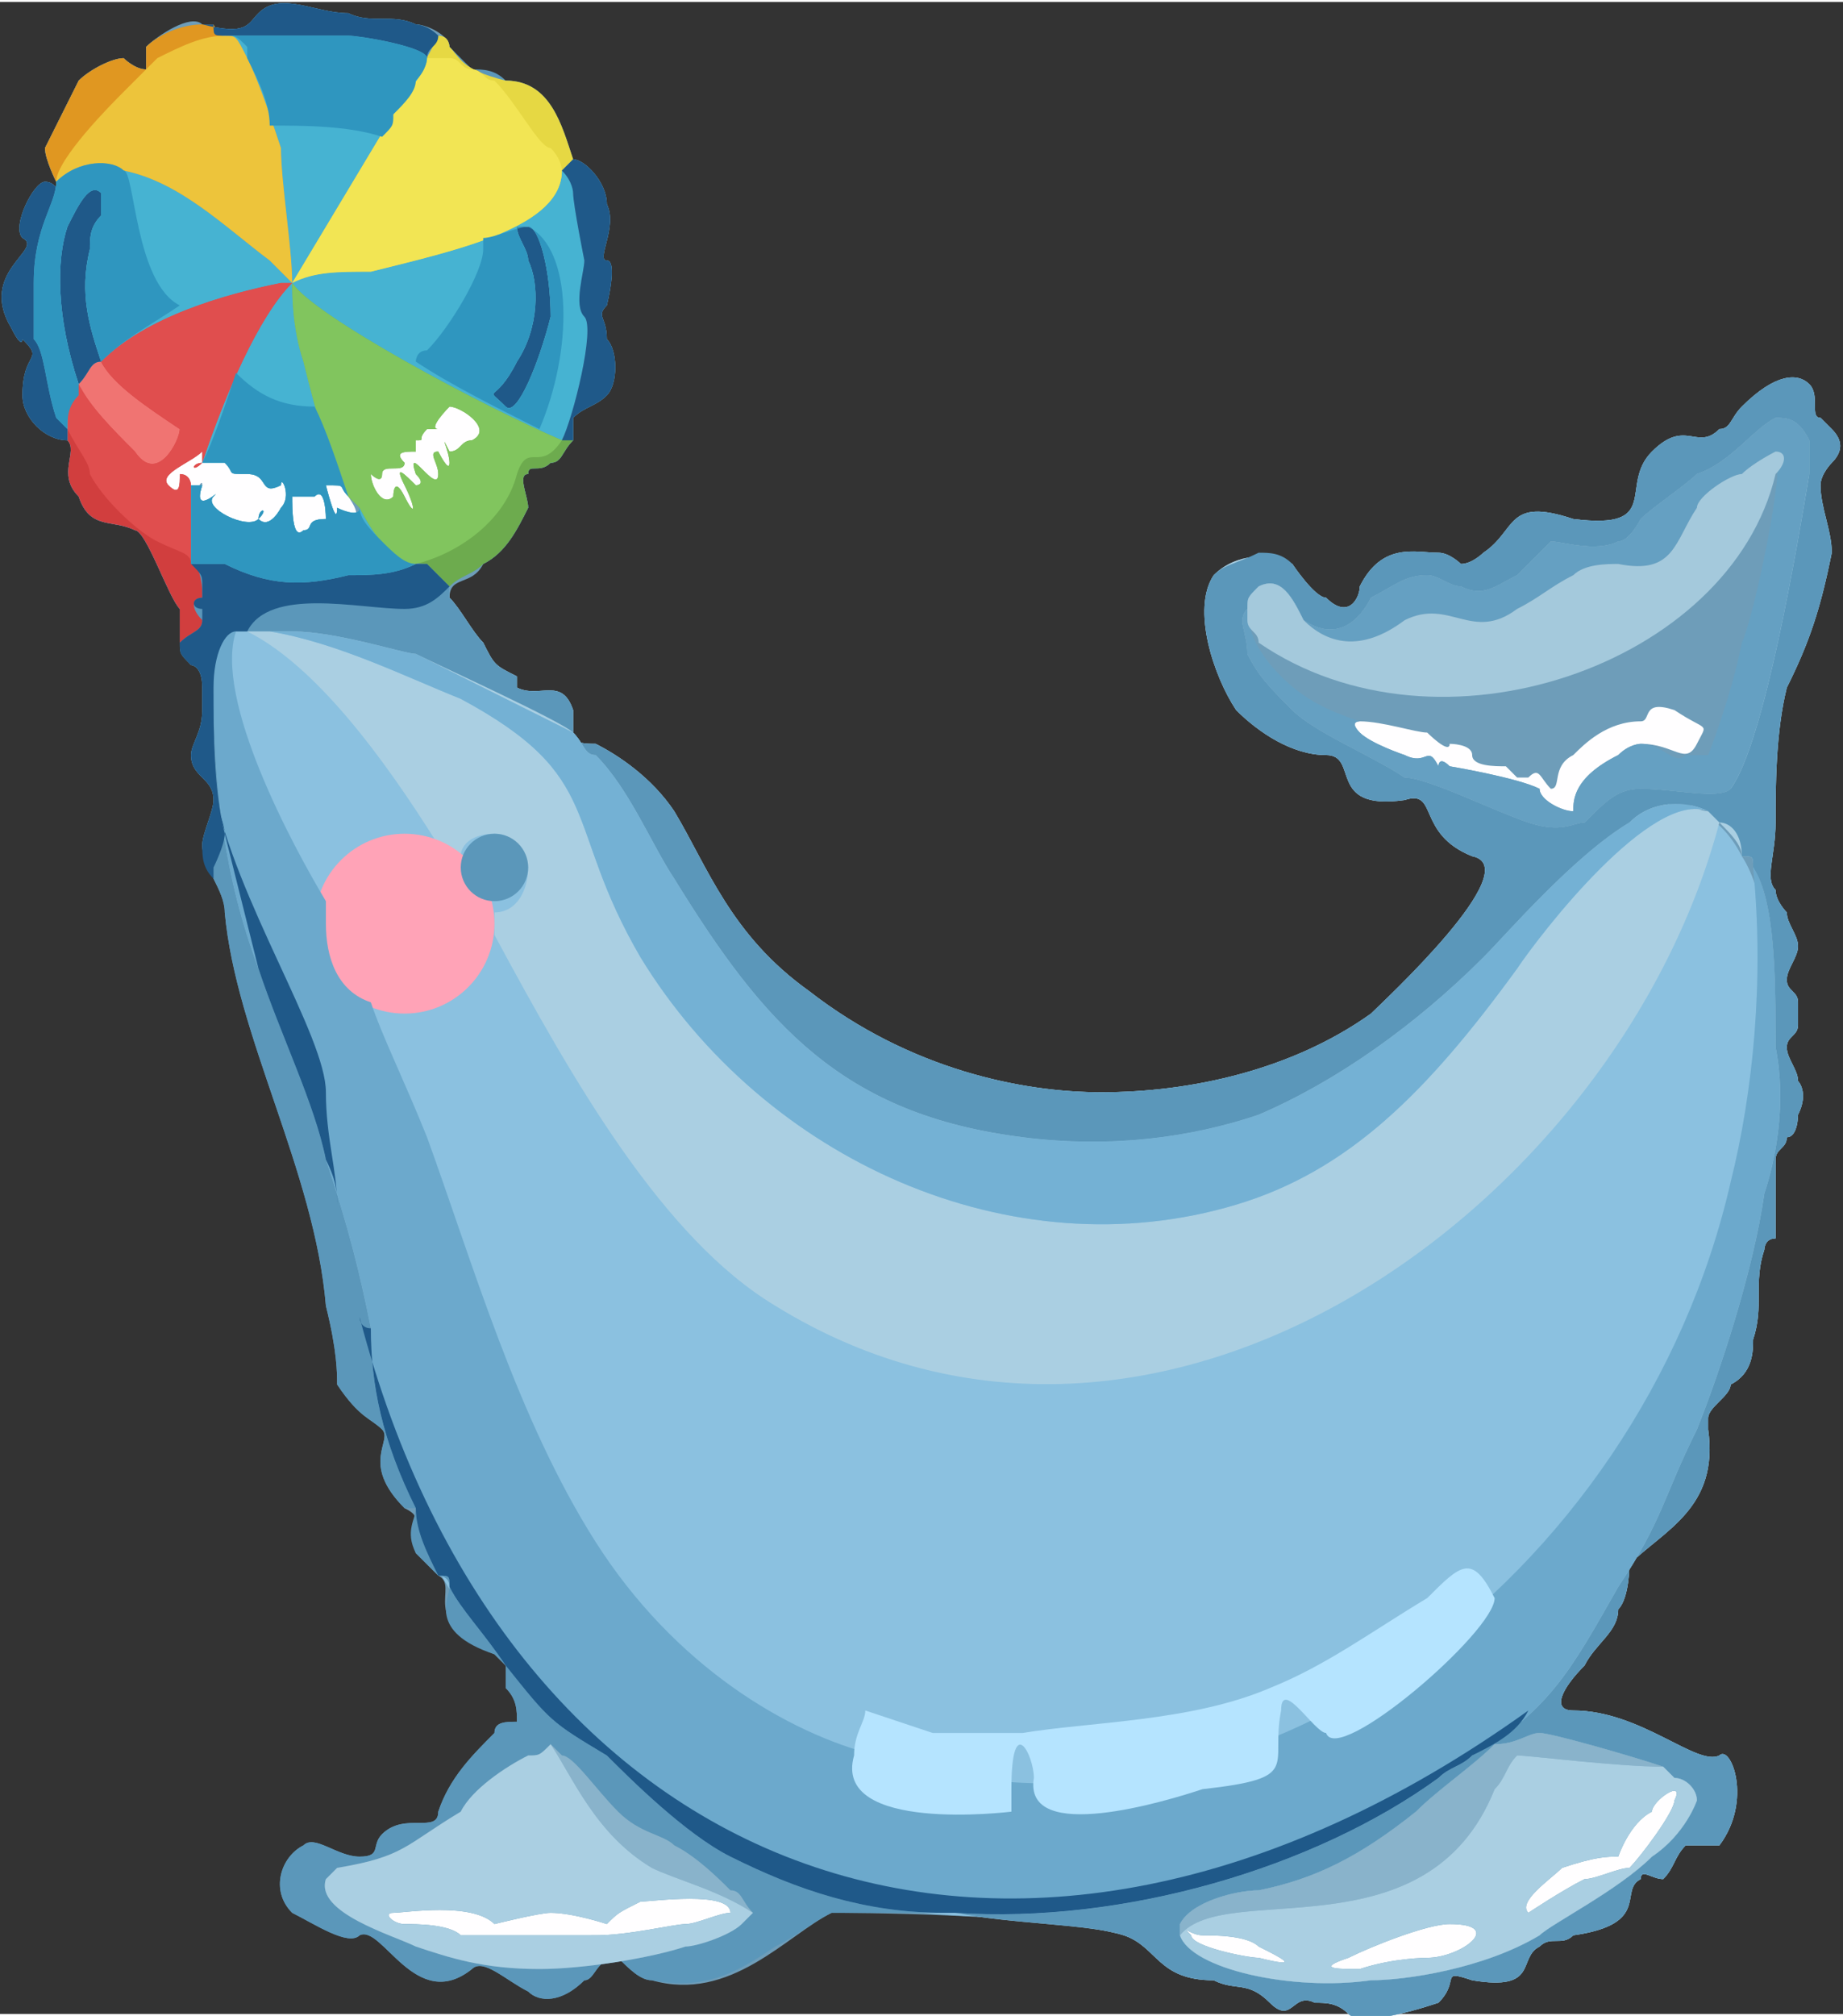 <svg xmlns="http://www.w3.org/2000/svg" width="328.234" height="358.944" viewBox="0 0 164 179" shape-rendering="geometricPrecision" text-rendering="geometricPrecision" image-rendering="optimizeQuality" fill-rule="evenodd" clip-rule="evenodd"><rect x="0" y="0" width="164" height="179" fill="#333333" stroke="none"/><defs><style>.fil11{fill:none}.fil10{fill:#1f5989}.fil24{fill:#2f96bf}.fil18{fill:#46b3d2}.fil3{fill:#5b97ba}.fil15{fill:#65a0c2}.fil16{fill:#6ca9cc}.fil5{fill:#6dab4e}.fil0{fill:#6e9db9}.fil12{fill:#74b1d4}.fil20{fill:#81c55e}.fil14{fill:#89b3cb}.fil1{fill:#8bc1e0}.fil17{fill:#a4c9dc}.fil2{fill:#aacfe2}.fil23{fill:#b5e4ff}.fil6{fill:#d13e3e}.fil19{fill:#e04e4e}.fil8{fill:#e09721}.fil7{fill:#e6d843}.fil22{fill:#edc43b}.fil9{fill:#f07472}.fil21{fill:#f2e554}.fil13{fill:#ffa3b7}.fil4{fill:#fffeff}</style></defs><g id="Слой_x0020_1"><g id="_684347424"><path class="fil0" d="M40 53c0-2 2-1 3-3 2-1 3-3 4-5 0-1-1-3 0-3 0-1 1 0 2-1 1 0 1-1 2-2v-2c1-1 2-1 3-2s1-4 0-5c0-2-1-2 0-3 0 0 1-4 0-4s1-3 0-5c0-2-2-4-3-4-1-2-2-7-6-7-4-1-4-2-5-3 0-1-2-2-3-2-2-1-4 0-6-1-3 0-6-2-8 0-1 1-1 2-5 1-1-1-4 1-5 2v2c-1 0-2-1-2-1-1 0-3 1-4 2l-3 6c0 1 1 3 1 3 0 1 0 0-1 0s-3 4-2 5c2 1-4 3-1 8 1 2 1 1 1 1 2 2 0 1 0 5 0 2 2 4 4 4 1 1-1 3 1 5 1 3 3 2 5 3 1 0 3 6 4 7s0 4 1 5c0 0 1 0 1 2v2c0 2-1 3-1 4 0 2 2 2 2 4 0 1-1 3-1 4 0 2 2 4 2 6 1 11 8 23 9 35 1 4 1 6 1 7 2 3 3 3 4 4s-2 3 2 7c2 1 0 1 1 4l2 2c2 1-2 4 5 7l1 1v2c1 1 1 2 1 3-1 0-2 0-2 1-2 2-4 4-5 7 0 2-3 0-5 2-1 1 0 2-2 2s-4-2-5-1c-2 1-3 4-1 6 2 1 5 3 6 2 2-1 5 7 10 3 1-1 3 1 5 2 1 1 3 1 5-1 1 0 1-2 3-2 1 1 2 2 3 2 7 2 12-4 16-6 1 0 19 0 26 2 3 1 3 4 8 4 2 1 3 0 5 2s2-1 4 0c1 0 2 0 3 1s5 0 8-1c2-2 0-3 3-2 6 1 4-2 6-3 1-1 2 0 3-1 7-1 4-4 6-5 0-1 1 0 2 0 1-1 1-2 2-3h3c3-4 1-9 0-8-2 1-7-4-13-4-2 0-1-2 1-4 1-2 3-3 3-5 1-1 1-4 1-4 3-3 8-5 7-12v-1c0-1 2-2 2-3 2-1 2-3 2-4 1-3 0-5 1-8 0 0 0-1 1-1v-3-1-3c0-1 1-1 1-2 1 0 1-2 1-2 1-2 0-3 0-3 0-1-1-2-1-3s1-1 1-2v-2c0-1-1-1-1-2s1-2 1-3-1-2-1-3c0 0-1-1-1-2-1-1 0-3 0-6s0-8 1-12c2-4 3-7 4-12 0-2-1-4-1-6 0-1 1-2 1-2 1-1 1-2 0-3l-1-1c-1 0 0-2-1-3s-3-1-6 2c-1 1-1 2-2 2-2 2-3-1-6 2s1 7-7 6c-6-2-5 1-8 3 0 0-1 1-2 1 0 0-1-1-2-1-2 0-5-1-7 3 0 1-1 3-3 1-1 0-3-3-3-3-2-1-5-1-7 1-2 3 0 9 2 12 2 2 5 4 8 4s0 5 7 4c3-1 1 3 6 5 5 1-8 13-9 14-7 5-16 7-24 7-7 0-17-2-26-9-7-5-9-11-12-16-2-3-5-5-7-6-1 0-2 0-2-1v-2c-1-3-3-1-5-2v-1c-2-1-2-1-3-3-1-1-2-3-3-4z"/><path class="fil1" d="M29 103c-1-5-4-11-6-17-3-8-4-16-4-25 0-6 2-6 7-5 4 0 10 2 11 2 2 1 13 6 14 7s1 2 2 2c3 3 5 8 7 11 8 13 15 21 31 23 8 1 15 0 21-2 7-3 14-8 20-14 2-2 8-9 13-12 4-3 8-1 10 3 2 3 3 10 3 17 1 5 0 10-1 13-1 7-4 16-6 21-3 6-3 8-7 14-4 7-6 11-13 15-1 1-2 1-3 2-16 12-44 17-63 7-4-2-9-7-11-9-5-3-5-3-9-8s-7-9-8-14c-3-6-4-10-4-16-1-5-2-9-4-15z"/><path class="fil2" d="M149 71c1 0 2 1 3 1-5-2-15 11-17 14-8 11-15 18-25 21-20 6-42-4-53-22-7-12-3-16-16-23-5-2-11-5-17-6h2c4 0 10 2 11 2l14 7c1 1 1 2 2 2 3 3 5 8 7 11 8 13 15 21 31 23h9c4 0 8-1 12-2 7-3 14-8 20-14 2-2 8-9 13-12 1-1 3-1 4-2zm4 2l-1-1 1 1zm1-4v1c-1 1-5 0-8 0-2 0-3 1-5 3-1 0-2 1-5 0s-9-4-11-4c-3-2-8-4-10-6s-3-3-4-5c0-2-1-3 0-4 0-1 0-1 1-2 2-1 3 1 4 3 3 2 5 0 6-2 2-1 3-2 5-2 1 0 2 1 3 1 2 1 3 0 5-1l3-3c1 0 4 1 6 0 1 0 2-2 2-2 1-1 4-3 5-4 3-1 5-4 7-5 1 0 2 0 3 2v3c-1 3-2 9-3 15-1 5-2 10-4 12zm-85 47c34 21 75-9 84-43 1 1 2 2 2 3 1 0 1 0 1 1 2 3 2 10 2 16 1 5 0 10-1 13-1 7-4 16-6 21-3 6-3 8-7 14-4 7-6 11-13 15-1 1-2 1-3 2-11 8-28 13-43 12 5 1 12 1 15 2s3 4 8 4c2 1 3 0 5 2s2-1 4 0c1 0 2 0 3 1s5 0 8-1c2-2 0-3 3-2 6 1 4-2 6-3 1-1 2 0 3-1 7-1 4-4 6-5 0-1 1 0 2 0 1-1 1-2 2-3h3c3-4 1-9 0-8-2 1-7-4-13-4-2 0-1-2 1-4 1-2 3-3 3-5 1-1 1-4 1-4 3-3 8-5 7-12v-1c0-1 2-2 2-3 2-1 2-3 2-4 1-3 0-5 1-8 0 0 0-1 1-1v-3-1-3c0-1 1-1 1-2 1 0 1-2 1-2 1-2 0-3 0-3 0-1-1-2-1-3s1-1 1-2v-2c0-1-1-1-1-2s1-2 1-3-1-2-1-3c0 0-1-1-1-2-1-1 0-3 0-6s0-8 1-12c2-4 3-7 4-12 0-2-1-4-1-6 0-1 1-2 1-2 1-1 1-2 0-3l-1-1c-1 0 0-2-1-3s-3-1-6 2c-1 1-1 2-2 2-2 2-3-1-6 2s1 7-7 6c-6-2-5 1-8 3 0 0-1 1-2 1 0 0-1-1-2-1-2 0-5-1-7 3 0 1-1 3-3 1-1 0-3-3-3-3-2-1-5-1-7 1-2 3 0 9 2 12 2 2 5 4 8 4s0 5 7 4c3-1 1 3 6 5 5 1-8 13-9 14-7 5-16 7-24 7-7 0-17-2-26-9-7-5-9-11-12-16-2-3-5-5-7-6-1 0-2 0-2-1v-2c-1-3-3-1-5-2v-1c-2-1-2-1-3-3-1-1-2-3-3-4v-1l-2-2h-1c-2 1-4 1-6 1-4 1-7 1-11-1h-3c1 1 1 2 1 3-1 0-1 1 0 1 1 1 2 1 4 2 6 3 12 11 17 19 1 1 1 1 2 1 0-1 1-2 3-2s3 2 3 3c0 2-1 4-3 4v2c7 13 15 27 25 33zm79 41l1 1c1 0 2 1 2 2 0 0-1 3-4 5-3 3-9 6-10 7-5 3-12 4-15 4-7 1-16-1-17-4v-1c1-2 5-3 7-3 5-1 9-3 14-7 2-2 5-4 7-6 2 0 3-1 4-1s8 2 11 3z"/><path class="fil3" d="M105 171c1-2 5-3 7-3 5-1 9-3 14-7 2-2 5-4 7-6 2 0 3-1 4-1s8 2 11 3l1 1c1 0 2 1 2 2 0 0-1 3-4 5-3 3-9 6-10 7-5 3-12 4-15 4-7 1-16-1-17-4v-1zm6-117c0-1 0-1 1-2 2-1 3 1 4 3 3 2 5 0 6-2 2-1 3-2 5-2 1 0 2 1 3 1 2 1 3 0 5-1l3-3c1 0 4 1 6 0 1 0 2-2 2-2 1-1 4-3 5-4 3-1 5-4 7-5 1 0 2 0 3 2v3c-1 6-4 24-7 28-1 1-5 0-8 0-2 0-3 1-5 3-1 0-2 1-5 0s-9-4-11-4c-3-2-8-4-10-6s-3-3-4-5c0-2-1-3 0-4zM85 170H74c-2 1-3 2-5 3-3 2-6 4-11 3-1 0-2-1-3-2-2 0-2 2-3 2-2 2-4 2-5 1-2-1-4-3-5-2-5 4-8-4-10-3-1 1-4-1-6-2-2-2-1-5 1-6 1-1 3 1 5 1s1-1 2-2c2-2 5 0 5-2 1-3 3-5 5-7 0-1 1-1 2-1 0-1 0-2-1-3v-2l-1-1c-6-2-4-5-4-6s-1-1-1-1l-2-2c-1-2 0-3 0-4h-1c-4-4-1-6-2-7s-2-1-4-4c0-1 0-3-1-7-1-12-8-24-9-35 0-2-2-4-2-6 0-1 1-3 1-4 0-2-2-2-2-4 0-1 1-2 1-4v-2c0-2-1-2-1-2-1-1-1-1-1-2v-3c-1-1-3-7-4-7-2-1-4 0-5-3-2-2 0-4-1-5-2 0-4-2-4-4 0-4 2-3 0-5 0 0 0 1-1-1-3-5 3-7 1-8-1-1 1-5 2-5s1 1 1 0c0 0-1-2-1-3l3-6c1-1 3-2 4-2 0 0 1 1 2 1V5 4c1-1 3-2 5-2 4 1 4 0 5-1 2-2 5 0 8 0 2 1 4 0 6 1 0 0 1 0 2 1 1 0 1 1 1 1l2 2c1 0 2 0 3 1 4 0 5 4 6 7 1 0 3 2 3 4 1 2-1 5 0 5s0 4 0 4c-1 1 0 1 0 3 1 1 1 4 0 5s-2 1-3 2v2c-1 1-1 2-2 2-1 1-2 0-2 1-1 0 0 2 0 3-1 2-2 4-4 5-1 1-2 1-3 2v1c1 1 2 3 3 4 1 2 1 2 3 3v1c2 1 4-1 5 2v2c0 1 1 1 2 1 2 1 5 3 7 6 3 5 5 11 12 16 9 7 19 9 26 9 8 0 17-2 24-7 1-1 14-13 9-14-5-2-3-6-6-5-7 1-4-4-7-4s-6-2-8-4c-2-3-4-9-2-12 1-1 2-1 4-2 1 0 2 0 3 1 0 0 2 3 3 3 2 2 3 0 3-1 2-4 5-3 7-3 1 0 2 1 2 1 1 0 2-1 2-1 3-2 2-5 8-3 8 1 4-3 7-6s4 0 6-2c1 0 1-1 2-2 3-3 5-3 6-2s0 3 1 3l1 1c1 1 1 2 0 3 0 0-1 1-1 2 0 2 1 4 1 6-1 5-2 8-4 12-1 4-1 9-1 12s-1 5 0 6c0 1 1 2 1 2 0 1 1 2 1 3s-1 2-1 3 1 1 1 2v2c0 1-1 1-1 2s1 2 1 3c0 0 1 1 0 3 0 0 0 2-1 2 0 1-1 1-1 2v7c-1 0-1 1-1 1-1 3 0 5-1 8 0 1 0 3-2 4 0 1-2 2-2 3v1c1 7-4 9-7 12 0 0 0 3-1 4 0 2-2 3-3 5-2 2-3 4-1 4 6 0 11 5 13 4 1-1 3 4 0 8h-3c-1 1-1 2-2 3-1 0-2-1-2 0-2 1 1 4-6 5-1 1-2 0-3 1-2 1 0 4-6 3-3-1-1 0-3 2-3 1-7 2-8 1s-2-1-3-1c-2-1-2 2-4 0s-3-1-5-2c-5 0-5-3-8-4s-10-1-15-2zm43-12c-11 8-28 13-43 12h-1c-7 0-13-2-19-5-4-2-9-7-11-9-5-3-5-3-9-8-2-3-4-5-5-7 0-1 0-1-1-1-1-2-2-4-2-6-3-6-4-11-4-16-1-5-2-9-4-15-1-5-4-11-6-17-3-8-4-16-4-25 0-4 1-5 2-5h5c4 0 10 2 11 2 2 1 13 6 14 7s1 2 2 2c3 3 5 8 7 11 8 13 15 21 31 23 8 1 15 0 21-2 7-3 14-8 20-14 2-2 8-9 13-12 2-2 5-2 7-1l1 1c1 0 2 1 2 3 1 0 1 0 1 1 2 3 2 10 2 16 1 5 0 10-1 13-1 7-4 16-6 21-3 6-3 8-7 14-4 7-6 11-13 15-1 1-2 1-3 2zm-63 10c1 0 1 1 2 2l-1 1c-1 1-4 2-5 2-3 1-9 2-13 2-5 0-8-1-11-2-2-1-9-3-8-6l1-1c6-1 6-2 11-5 1-2 4-4 6-5 1 0 1 0 2-1l1 1c1 0 3 3 5 5s4 2 5 3c2 1 4 3 5 4zM46 42c-1 4-5 7-9 8-2 1-4 1-6 1-4 1-7 1-11-1h-3c0-1-1-1-3-2s-5-4-6-6c0-1-1-2-2-4l-1-1c-1-3-1-6-2-7v-5c0-5 2-7 2-9s5-7 6-8l3-3c2-1 4-2 6-2h11c1 0 7 1 7 2h2c1 0 1 1 2 1s1 1 2 1c2 2 4 6 5 6 1 1 1 2 1 2 1 1 1 2 1 2 0 1 1 6 1 6 0 1-1 4 0 5s-1 9-2 11c-2 3-3 0-4 3z"/><path class="fil4" d="M15 43c-1-1 2-2 3-3v1c-1 1 0-1 2 0 1 1 0 1 2 1s1 2 3 1c0-1 1 1 0 2 0 0-1 2-2 1 0-1 1-1 0 0s-5-1-4-2-2 2-1-1c0-1-1 2-1 0 0 0 0-1-1-1 0 1 0 2-1 1zM26 44c0 1 0 4 1 3 1 0 0-1 2-1 0 0 0-3-1-2h-2zM29 43s1 4 1 2c0 0 3 2 1-1-1-1 0-1-2-1z"/><path class="fil5" d="M27 32c1 4 2 8 4 12l1 1c1 3 3 5 6 5l2 2c1-1 2-1 3-2 2-1 3-3 4-5 0-1-1-3 0-3 0-1 1 0 2-1 1 0 1-1 2-2-6-2-22-11-25-14 0 1 0 4 1 7z"/><path class="fil6" d="M18 41c2-6 5-13 8-16h-1c-5 1-12 3-16 7-3 3-3 5-3 7 1 1-1 3 1 5 1 3 3 2 5 3 1 0 3 6 4 7v3c1-1 2-1 2-2-1-1-1-2 0-2 0-1 0-2-1-4v-6c0 1 0 1 0 0 0 0 0-1-1-1 0 1 0 2-1 1s2-2 3-3v1c-1 1-1 0 0 0z"/><path class="fil7" d="M26 25c2-1 4-1 7-1 8-2 18-4 17-9l1-1c-1-3-2-7-6-7-4-1-4-2-5-3 0 0 0-1-1-1-1 2-1 2-4 7l-9 15z"/><path class="fil8" d="M26 25c0-3-1-9-1-12-1-3-2-6-3-8s-2-1-3-3h-1c-2 0-4 1-5 2v2c-1 0-2-1-2-1-1 0-3 1-4 2l-3 6c0 1 1 3 1 3 1-2 4-2 6-1 5 1 9 5 13 8l2 2z"/><path class="fil4" d="M18 40c-1 1-4 2-3 3s1 0 1-1c1 0 1 1 1 1 0 1 0 1 0 0l1-1v-1c-1 0-1 1 0 0v-1zM33 42c0 1 1 3 2 2 0 0 0-2 1 0s1 1 0-1 0-1 1 0c0 0 1 0 0-1-1-3 2 2 2 0 0-1-1-2 0-2 0 0 1 2 1 1s-1-3 0-1c1 0 1-1 2-1 2-1-1-3-2-3 0 0-2 2-1 2h-1c-1 1 0 1-1 1v1c-1 0-2 0-1 1 0 1-2 0-2 1s-1 0-1 0z"/><path class="fil9" d="M12 40c2 3 4-1 4-2-3-2-6-4-7-6-1 0-1 1-2 2 1 2 3 4 5 6z"/><path class="fil10" d="M9 32c-1-3-2-6-1-10 0-1 0-2 1-3v-2c-1-1-2 1-3 3-1 3-1 8 1 14 1-1 1-2 2-2z"/><path class="fil11" d="M111 58c1 2 2 3 4 5s7 4 10 6c2 0 8 3 11 4s4 0 5 0c2-2 3-3 5-3 3 0 7 1 8 0 3-4 6-22 7-28v-3c-1-2-2-2-3-2-2 1-4 4-7 5-1 1-4 3-5 4 0 0-1 2-2 2-2 1-5 0-6 0l-3 3c-2 1-3 2-5 1-1 0-2-1-3-1-2 0-3 1-5 2-1 2-4 5-6 2-1-2-2-4-4-3s-2 4-1 6z"/><path class="fil4" d="M121 65c1 1 4 2 4 2 2 1 2-1 3 1 0 0 0-1 1 0 0 0 6 1 8 2 0 1 2 2 3 2 0-1 0-3 4-5 1-1 2-1 2-1 3 0 4 2 5 0s1-1-2-3c-3-1-2 1-3 1-3 0-5 2-6 3-2 1-1 3-2 3-1-1-1-2-2-1h-1l-1-1c-1 0-3 0-3-1s-2-1-2-1c0 1-2-1-2-1-1 0-4-1-6-1 0 0-1 0 0 1z"/><path class="fil11" d="M29 167l1-1c6-1 6-2 11-5 1-2 4-4 6-5 1-1 2-1 3 0 1 0 3 3 5 5s4 2 5 3c2 1 4 3 5 4 1 0 2 2 1 3s-4 2-5 2c-3 1-9 2-13 2-5 0-8-1-11-2-2-1-9-3-8-6zM105 171c1-2 5-3 7-3 5-1 9-3 14-7 2-2 5-4 7-6 2 0 3-1 4-1s9 2 12 4c1 0 2 1 2 2 0 0-1 3-4 5-3 3-9 6-10 7-5 3-12 4-15 4-9 1-20-1-17-5z"/><path class="fil12" d="M91 101c-16-2-23-10-31-23-2-3-4-8-7-11-1 0-1-1-2-2l-14-7c-1 0-7-2-11-2h-2c6 1 12 4 17 6 13 7 9 11 16 23 11 18 33 28 53 22 10-3 17-10 25-21 2-3 12-16 17-14-2-1-5-1-7 1-5 3-11 10-13 12-6 6-13 11-20 14-6 2-13 3-21 2z"/><circle class="fil13" cx="36" cy="82" r="8"/><path class="fil10" d="M45 36c-2-2-1 0 1-4 2-3 2-7 1-9 0-1-1-2-1-3h1c1 0 2 4 2 8-1 4-3 9-4 8z"/><path class="fil4" d="M35 170c1 0 7-1 9 1 0 0 4-1 5-1 2 0 5 1 5 1 1-1 1-1 3-2 1 0 8-1 8 1-1 0-3 1-4 1s-5 1-8 1H41c-1-1-4-1-5-1s-2-1-1-1zM107 172c1 0 4 0 5 1 2 1 4 2 0 1-1 0-6-1-6-2-1-1 0 0 1 0zM120 174c2-1 7-3 9-3 5 0 1 3-2 3 0 0-3 0-6 1-2 0-4 0-1-1zM136 170c-1-1 2-3 3-4 3-1 4-1 5-1 0 0 1-3 3-4 0-1 3-3 2-1 0 1-3 5-4 6-1 0-3 1-4 1-2 1-5 3-5 3z"/><path class="fil14" d="M60 164c-1-1-3-1-5-3s-4-5-5-5l-1-1c2 3 4 8 9 11 2 1 6 2 9 4-1-1-1-2-2-2-1-1-3-3-5-4z"/><path class="fil2" d="M58 166c-5-3-7-8-9-11-1 1-1 1-2 1-2 1-5 3-6 5-5 3-5 4-11 5l-1 1c-1 3 6 5 8 6 3 1 6 2 11 2 4 0 10-1 13-2 1 0 4-1 5-2l1-1c-3-2-7-3-9-4zm-14 5s4-1 5-1c2 0 5 1 5 1 1-1 1-1 3-2 1 0 8-1 8 1-1 0-3 1-4 1s-5 1-8 1H41c-1-1-4-1-5-1s-2-1-1-1 7-1 9 1z"/><path class="fil14" d="M126 161c-5 4-9 6-14 7-2 0-6 1-7 3v1c4-5 22 2 28-13 1-1 1-2 2-3 1 0 9 1 13 1-3-1-10-3-11-3s-2 1-4 1c-2 2-5 4-7 6z"/><path class="fil2" d="M133 159c-6 15-24 8-28 13 1 3 10 5 17 4 3 0 10-1 15-4 1-1 7-4 10-7 3-2 4-5 4-5 0-1-1-2-2-2l-1-1c-4 0-12-1-13-1-1 1-1 2-2 3zm-13 15c2-1 7-3 9-3 5 0 1 3-2 3 0 0-3 0-6 1-2 0-4 0-1-1zm-13-2c1 0 4 0 5 1 2 1 4 2 0 1-1 0-6-1-6-2-1-1 0 0 1 0zm29-2c-1-1 2-3 3-4 3-1 4-1 5-1 0 0 1-3 3-4 0-1 3-3 2-1 0 1-3 5-4 6-1 0-3 1-4 1-2 1-5 3-5 3z"/><path class="fil15" d="M115 63c2 2 7 4 10 6 2 0 8 3 11 4s4 0 5 0c2-2 3-3 5-3 3 0 7 1 8 0 3-4 6-22 7-28v-3c-1-2-2-2-3-2-2 1-4 4-7 5-1 1-4 3-5 4 0 0-1 2-2 2-2 1-5 0-6 0l-3 3c-2 1-3 2-5 1-1 0-2-1-3-1-2 0-3 1-5 2-1 2-3 4-6 2 2 2 5 3 9 0 4-2 6 2 10-1 2-1 3-2 5-3 1-1 3-1 4-1 5 1 5-2 7-5 0-1 3-3 4-3 1-1 3-2 3-2 1 1-2 15-3 17-1 5-3 10-3 10h-2c-1 1-2-1-4-1 0 0-1 0-2 1-4 2-4 4-4 5-1 0-3-1-3-2-2-1-8-2-8-2-1-1-1 0-1 0-1-2-1 0-3-1 0 0-3-1-4-2 0 0-1-1 0-1-3-1-5-2-7-4s-3-4-3-6c-1 1 0 2 0 4 1 2 2 3 4 5z"/><path class="fil16" d="M85 170zm-47-69c-2-5-4-9-5-12-3-1-4-4-4-7v-1-1c-3-5-10-18-8-24-1 0-2 1-2 5 0 9 1 17 4 25 2 6 5 12 6 17 2 6 3 10 4 15 0 5 1 10 4 16 0 2 1 4 2 6 1 0 1 0 1 1 1 2 3 4 5 7 4 5 4 5 9 8 2 2 7 7 11 9 6 3 12 5 19 5h1c15 1 32-4 43-12 1-1 2-1 3-2 7-4 9-8 13-15 4-6 4-8 7-14 2-5 5-14 6-21 1-3 2-8 1-13 0-6 0-13-2-16 1 10 0 20-2 28-8 35-43 62-76 51-8-2-18-8-25-19s-11-25-15-36z"/><path class="fil17" d="M135 54c-4 3-6-1-10 1-4 3-7 2-9 0-1-2-2-4-4-3-1 1-1 1-1 2v1c0 1 1 1 1 2 16 11 42 2 46-15 1-1 1-2 0-2 0 0-2 1-3 2-1 0-4 2-4 3-2 3-2 6-7 5-1 0-3 0-4 1-2 1-3 2-5 3z"/><path class="fil18" d="M9 32c4-4 11-6 16-7h1l-2-2c-4-3-8-7-13-8-1-1-4-1-6 1 0 2-2 4-2 9v5c1 1 1 4 2 7l1 1c0-1 0-3 1-4-2-6-2-11-1-14 1-2 2-4 3-3v2c-1 1-1 2-1 3-1 4 0 7 1 10zM25 13c0 3 1 9 1 12l9-15c2-3 3-4 3-5s-6-2-7-2H20c1 0 1 0 2 2s2 5 3 8zM33 24c-3 0-5 0-7 1 2 3 17 11 24 14 1-2 3-10 2-11s0-4 0-5c0 0-1-5-1-6 0 0 0-1-1-2 0 5-9 7-17 9zm12 12c-2-2-1 0 1-4 2-3 2-7 1-9 0-1-1-2-1-3h1c1 0 2 4 2 8-1 4-3 9-4 8zM31 44c-2-4-3-8-4-12-1-3-1-6-1-7-3 3-6 10-8 16h2c1 1 0 1 2 1s1 2 3 1c0-1 1 1 0 2 0 0-1 2-2 1 0-1 1-1 0 0s-5-1-4-2-2 2-1-1h-1v7h3c4 2 7 2 11 1 2 0 4 0 6-1-2 0-4-3-5-5 0 1-2 0-2 0 0 2-1-2-1-2 2 0 1 0 2 1zm-5 0h2c1-1 1 2 1 2-2 0-1 1-2 1-1 1-1-2-1-3z"/><path class="fil19" d="M17 43c0 1 0 1 0 0 0 0 0-1-1-1 0 1 0 2-1 1s2-2 3-3v1c-1 1-1 0 0 0 2-6 5-13 8-16h-1c-5 1-12 3-16 7 1 2 4 4 7 6 0 1-2 5-4 2-2-2-4-4-5-6-1 1-1 3-1 4 1 2 2 3 2 4 1 2 4 5 6 6s3 1 3 2v-1-6z"/><path class="fil20" d="M32 45c1 2 3 5 5 5 4-1 8-4 9-8 1-3 2 0 4-3-7-3-22-11-24-14 0 1 0 4 1 7 1 4 2 8 4 12l1 1zm4-2c1 2 1 3 0 1s-1 0-1 0c-1 1-2-1-2-2 0 0 1 1 1 0s2 0 2-1c-1-1 0-1 1-1v-1c1 0 0 0 1-1h1c-1 0 1-2 1-2 1 0 4 2 2 3-1 0-1 1-2 1-1-2 0 0 0 1s-1-1-1-1c-1 0 0 1 0 2 0 2-3-3-2 0 1 1 0 1 0 1-1-1-2-2-1 0z"/><path class="fil21" d="M33 24c8-2 17-4 17-9 0 0 0-1-1-2-1 0-3-4-5-6-1 0-1-1-2-1s-1-1-2-1h-2c0 1-1 2-3 5l-9 15c2-1 4-1 7-1z"/><path class="fil22" d="M26 25c0-3-1-9-1-12-1-3-2-6-3-8s-1-2-2-2c-2 0-4 1-6 2l-3 3c-1 1-6 6-6 8 2-2 5-2 6-1 5 1 9 5 13 8l2 2z"/><path class="fil10" d="M31 51c-4 1-7 1-11-1h-3c1 1 1 1 1 2v1c-1 0-1 1 0 1v1c0 1-1 1-2 2 0 1 0 1 1 2 0 0 1 0 1 2v2c0 2-1 3-1 4 0 2 2 2 2 4 0 1-1 3-1 4s0 2 1 3v-1s1-2 1-3c-1-4-1-9-1-13 0-3 1-5 2-5h1c2-4 10-2 14-2 2 0 3-1 4-2l-2-2h-1c-2 1-4 1-6 1zM3 30v-5c0-5 2-7 2-9 0 1 0 0-1 0s-3 4-2 5c2 1-4 3-1 8 1 2 1 1 1 1 2 2 0 1 0 5 0 2 2 4 4 4v-1l-1-1c-1-3-1-6-2-7zM22 3h9c1 0 7 1 7 2 0-1 1-1 1-2-1-1-2-1-2-1-2-1-4 0-6-1-3 0-6-2-8 0-1 1-1 2-5 1h1c0 1 0 1 1 1h2zM51 17c0 1 1 6 1 6 0 1-1 4 0 5s-1 9-2 11h1v-2c1-1 2-1 3-2s1-4 0-5c0-2-1-2 0-3 0 0 1-4 0-4s1-3 0-5c0-2-2-4-3-4l-1 1c1 1 1 2 1 2z"/><circle class="fil3" cx="44" cy="77" r="3"/><path class="fil23" d="M76 156c0-2 1-3 1-4l6 2h8c6-1 15-1 22-4 5-2 9-5 14-8 3-3 4-4 6 0 0 3-14 15-15 12-1 0-4-5-4-2-1 5 2 6-7 7-3 1-16 5-15-1 0-2-2-6-2 1v2s-16 2-14-5z"/><path class="fil24" d="M28 36c-3 0-5-1-7-3-1 3-2 6-3 8h2c1 1 0 1 2 1s1 2 3 1c0-1 1 1 0 2 0 0-1 2-2 1 0-1 1-1 0 0s-5-1-4-2-2 2-1-1h-1v7h3c4 2 7 2 11 1 2 0 4 0 6-1-1 0-2-1-3-2s-2-2-2-3c0 1-2 0-2 0 0 2-1-2-1-2 2 0 1 0 2 1-1-3-2-6-3-8zm-2 8h2c1-1 1 2 1 2-2 0-1 1-2 1-1 1-1-2-1-3zM37 32c3 2 7 4 11 6 3-7 3-16-1-18 1 0 2 4 2 8-1 4-3 9-4 8-2-2-1 0 1-4 2-3 2-7 1-9 0-1-1-2-1-3h1c-1 0-3 1-4 1v1c0 2-3 7-5 9-1 0-1 1-1 1zM16 27c-4-2-4-12-5-12-1-1-4-1-6 1 0 2-2 4-2 9v5c1 1 1 4 2 7l1 1c0-1 0-2 1-3v-1c-2-6-2-11-1-14 1-2 2-4 3-3v2c-1 1-1 2-1 3-1 4 0 7 1 10 2-2 4-3 7-5zM24 11c3 0 7 0 10 1 1-1 1-1 1-2 1-1 2-2 2-3 1-1 1-2 1-2 0-1-6-2-7-2H20c1 0 1 0 2 1v1c1 2 2 4 2 6z"/><path class="fil10" d="M29 97c0-5-8-17-10-27 0 1 1 3 1 4l3 12c2 6 5 12 6 17 1 2 1 3 1 4 0-3-1-6-1-10zM85 170zm51-18c-46 33-91 15-104-35 0 0 0 1 1 1 0 5 1 10 4 16 0 2 1 4 2 6 1 0 1 0 1 1 1 2 3 4 5 7 4 5 4 5 9 8 2 2 7 7 11 9 6 3 12 5 19 5h1c15 1 32-4 43-12 1-1 2-1 3-2 2-1 4-2 5-4z"/></g></g></svg>